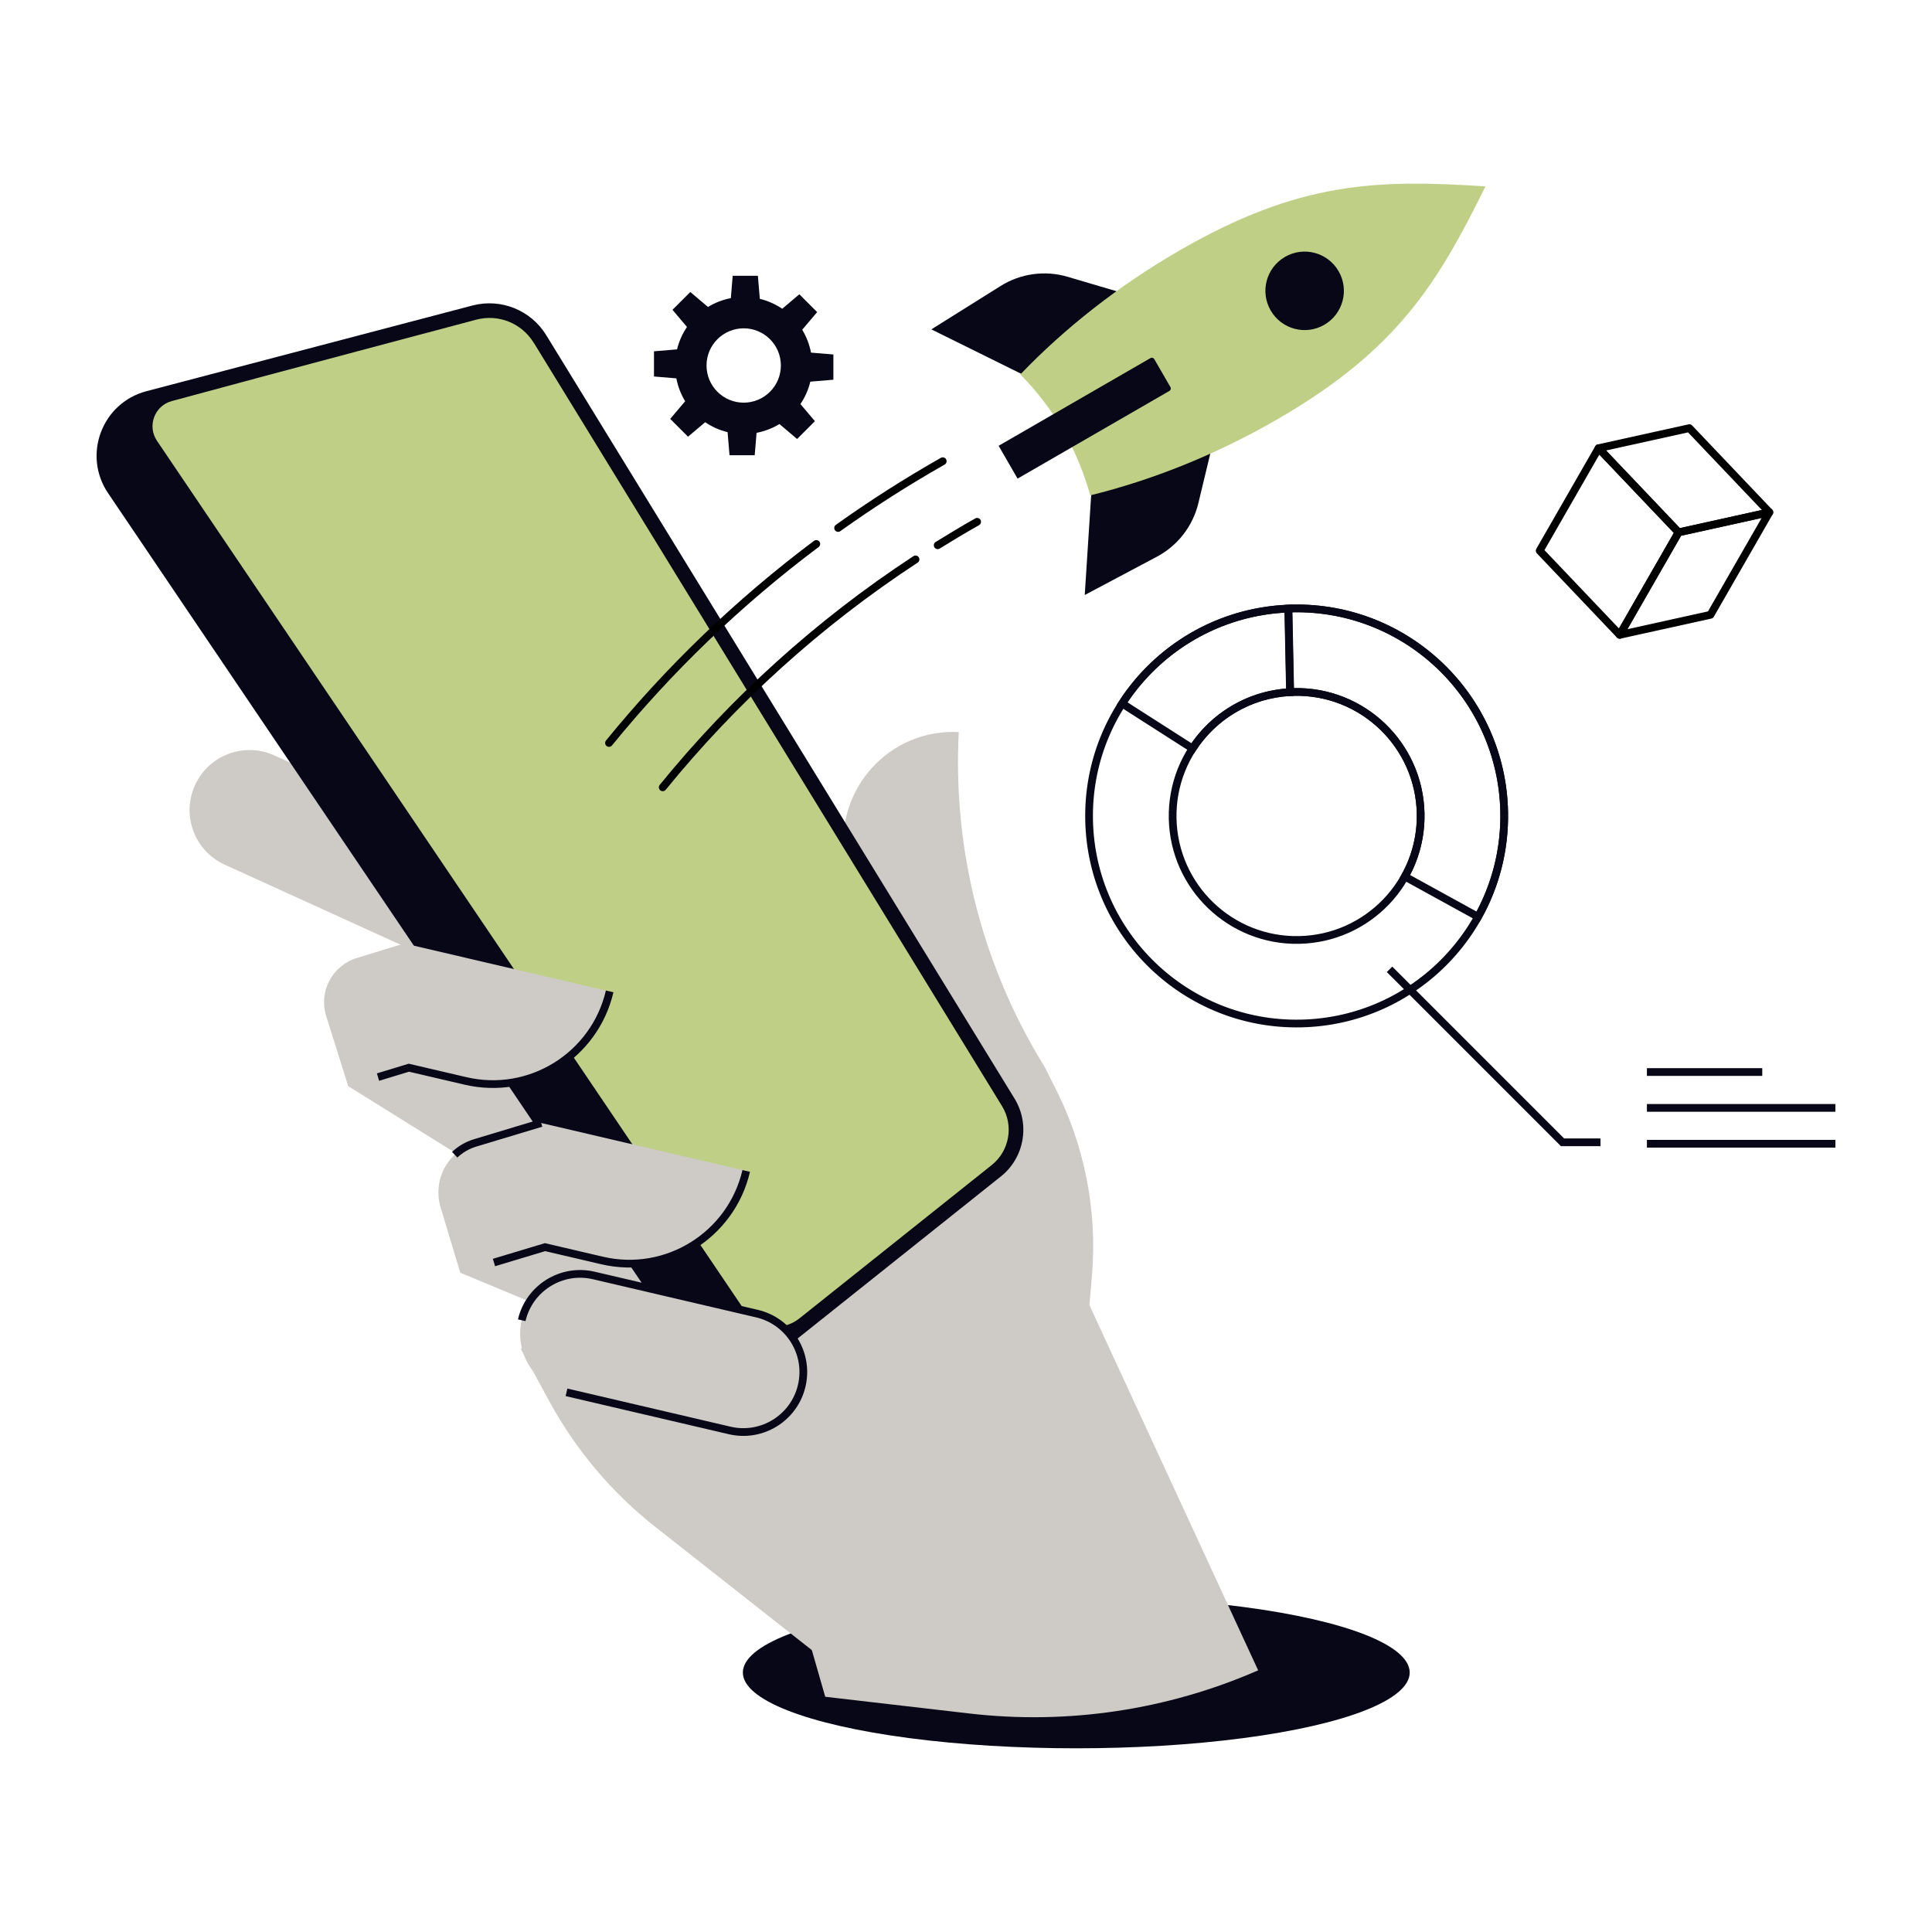 <?xml version="1.0" encoding="UTF-8"?>
<svg data-id="Ebene_1" data-name="Ebene 1" xmlns="http://www.w3.org/2000/svg" viewBox="0 0 500 500">
  <defs>
    <style>
      .cls-1 {
        fill: #cecac6;
      }

      .cls-2 {
        fill: #bfcf86;
      }

      .cls-3 {
        fill: #080717;
      }

      .cls-4 {
        stroke: #080717;
      }

      .cls-4, .cls-5 {
        fill: none;
        stroke-width: 2px;
      }

      .cls-5 {
        stroke: #000;
        stroke-linecap: round;
        stroke-linejoin: round;
      }

      .cls-6 {
        isolation: isolate;
      }
    </style>
  </defs>
  <ellipse class="cls-3" cx="278.54" cy="432.85" rx="86.29" ry="19.61"/>
  <g>
    <path class="cls-1" d="m218.9,433.97l-49.28-38.79c-11.27-8.87-20.62-19.95-27.47-32.55l-7.37-13.54,135.07-73.76,2.75,5.25c7.98,15.25,11.45,32.46,9.99,49.61l-6.03,70.98-57.67,32.8Z"/>
    <path class="cls-1" d="m201.48,397.01l12.09,42.11,37.3,4.33c25.46,2.96,51.26-.9,74.74-11.17h0l-47.73-103.31-76.39,68.03Z"/>
    <polygon class="cls-1" points="119.12 329.38 201.31 363.54 214.41 325.19 144.62 297.52 119.12 329.38"/>
    <polygon class="cls-1" points="90.11 281.09 179.48 336.78 156.11 244.43 102.64 260.82 90.11 281.09"/>
    <path class="cls-1" d="m124.52,253.99l-66.36-30.21c-7.81-3.55-11.25-12.76-7.7-20.57h0c3.55-7.81,12.76-11.25,20.57-7.7l66.36,30.21-12.87,28.27Z"/>
    <path class="cls-1" d="m258.32,316.07l-14.98-24.58c-13.1-21.48-21.47-45.14-24.82-69.7-2.41-17.69,11.77-33.25,29.61-32.33h0c-1.56,30.28,5.95,59.97,21.73,85.86h0c8.28,13.58,3.98,31.29-9.6,39.57l-1.94,1.18Z"/>
    <path class="cls-3" d="m259,304.48l-59.38,47.35c-7.06,5.63-17.42,4.05-22.47-3.44L27.97,127.63c-6.67-9.87-1.59-23.36,9.93-26.39l84.35-22.17c7.37-1.94,15.14,1.18,19.12,7.68l121.18,197.54c4.09,6.66,2.57,15.32-3.54,20.19Z"/>
    <path class="cls-2" d="m138.14,88.73c-3.13-5.11-9.14-7.52-14.93-5.99,0,0-56.34,14.95-78.77,21.06-4.46,1.22-6.4,6.46-3.81,10.29l152.02,224.96c3.2,4.73,9.74,5.73,14.21,2.17l49.79-39.7c4.61-3.67,5.76-10.23,2.68-15.25l-121.17-197.54Z"/>
    <path class="cls-1" d="m188.84,370.21l-42.23-9.87c-8.35-1.95-13.54-10.3-11.59-18.65h0c1.95-8.35,10.3-13.54,18.65-11.59l42.23,9.87c8.35,1.95,13.54,10.3,11.59,18.65h0c-1.95,8.35-10.3,13.54-18.65,11.59Z"/>
    <path class="cls-1" d="m155.82,326.21l-14.75-3.45-21.95,6.61-5.09-16.9c-2.14-7.09,1.88-14.57,8.97-16.7l17.06-5.14,53.07,12.4h0c-3.9,16.7-20.61,27.08-37.31,23.17Z"/>
    <path class="cls-1" d="m120.47,279.75l-14.65-3.42-15.7,4.77-5.7-18.14c-1.99-6.33,1.55-13.07,7.9-15.02l12.3-3.78,53.17,12.42h0c-3.9,16.7-20.61,27.08-37.31,23.17Z"/>
    <path class="cls-4" d="m135.02,341.68h0c1.95-8.35,10.3-13.54,18.65-11.59l42.23,9.87c8.35,1.95,13.54,10.3,11.59,18.65h0c-1.95,8.35-10.3,13.54-18.65,11.59l-42.23-9.87"/>
    <g>
      <path class="cls-4" d="m193.12,303.04h0c-3.9,16.7-20.61,27.08-37.31,23.17l-14.75-3.45-13.22,3.98"/>
      <path class="cls-4" d="m117.68,298.84c1.46-1.38,3.26-2.45,5.32-3.07l17.06-5.14"/>
    </g>
    <path class="cls-4" d="m157.78,256.57h0c-3.9,16.7-20.61,27.08-37.31,23.17l-14.65-3.42-7.99,2.43"/>
  </g>
  <g>
    <g>
      <path class="cls-3" d="m282.51,126.34l-1.78,27.65,18.66-9.91c5.41-2.87,9.32-7.92,10.75-13.88l4.83-20.08-32.47,16.22Z"/>
      <path class="cls-3" d="m265.87,97.52l-24.84-12.28,17.91-11.22c5.19-3.25,11.52-4.12,17.39-2.38l19.81,5.85-30.27,20.02Z"/>
    </g>
    <path class="cls-2" d="m275.14,111.38c-3.12-5.4-6.88-10.19-11.07-14.49,11.43-11.9,25.27-22.88,41.22-32.09,31.06-17.94,51.12-18.37,79.16-16.57-12.45,25.19-22.84,42.35-53.9,60.3-15.95,9.21-32.38,15.72-48.39,19.67-1.63-5.78-3.9-11.43-7.02-16.83Z"/>
    <path class="cls-3" d="m275.94,85.03h9.81v45.38c0,.4-.32.72-.72.72h-8.37c-.4,0-.72-.32-.72-.72v-45.38h0Z" transform="translate(327.73 405.34) rotate(-120.01)"/>
    <path class="cls-3" d="m332.56,66.48c-4.86,2.81-6.52,9.02-3.71,13.87,2.81,4.86,9.02,6.52,13.87,3.71,4.86-2.81,6.52-9.02,3.71-13.87-2.81-4.86-9.02-6.52-13.87-3.71Z"/>
  </g>
  <path class="cls-5" d="m211.26,140.77c-20.26,15.18-38.19,32.52-53.65,51.51"/>
  <path class="cls-5" d="m243.98,119.36c-9.42,5.35-18.45,11.12-27.08,17.28"/>
  <path class="cls-5" d="m242.67,141.11c3.35-2.08,6.75-4.11,10.21-6.07"/>
  <path class="cls-5" d="m171.51,203.76c18.24-22.42,40.13-42.41,65.43-58.99"/>
  <path class="cls-3" d="m215.68,98.26v-6.52l-5.79-.48c-.41-2.13-1.19-4.13-2.28-5.92l3.87-4.57-4.61-4.61-4.43,3.75c-1.74-1.18-3.7-2.06-5.8-2.57l-.5-5.97h-6.52l-.48,5.79c-2.13.41-4.13,1.19-5.92,2.28l-4.57-3.87-4.61,4.61,3.75,4.44c-1.18,1.74-2.06,3.7-2.57,5.8l-5.97.5v6.52l5.79.48c.4,2.13,1.19,4.13,2.28,5.92l-3.87,4.57,4.61,4.61,4.44-3.75c1.74,1.18,3.7,2.06,5.8,2.57l.5,5.97h6.52l.48-5.79c2.13-.41,4.13-1.19,5.92-2.28l4.57,3.87,4.61-4.61-3.75-4.43c1.18-1.74,2.06-3.7,2.56-5.8l5.97-.5Zm-23.21,5.95c-5.31,0-9.62-4.31-9.62-9.62s4.31-9.62,9.62-9.62,9.62,4.31,9.62,9.62-4.31,9.62-9.62,9.62Z"/>
  <g class="cls-6">
    <polygon class="cls-5" points="419.18 164.3 434.42 137.77 457.91 132.58 442.67 159.11 419.18 164.3"/>
    <polygon class="cls-5" points="437.2 110.8 457.91 132.58 434.42 137.77 413.71 115.99 437.2 110.8"/>
    <polygon class="cls-5" points="413.71 115.99 434.42 137.77 419.18 164.3 398.47 142.52 413.71 115.99"/>
  </g>
  <g>
    <path class="cls-4" d="m334.45,157.46c-29.66.62-53.21,25.17-52.59,54.83.62,29.66,25.17,53.21,54.83,52.59,29.66-.62,53.21-25.17,52.59-54.83-.62-29.66-25.17-53.21-54.83-52.59Zm1.79,85.8c-17.72.37-32.39-13.7-32.76-31.42-.37-17.72,13.7-32.39,31.42-32.76,17.72-.37,32.39,13.7,32.76,31.42.37,17.72-13.7,32.39-31.42,32.76Z"/>
    <path class="cls-4" d="m334.45,157.46c-.33,0-.66.03-.99.05l.45,21.62c.33-.02.66-.04.99-.05,17.72-.37,32.39,13.7,32.76,31.42.12,5.93-1.38,11.52-4.09,16.35l18.95,10.42c4.48-8.05,6.96-17.34,6.76-27.22-.62-29.66-25.17-53.21-54.83-52.59Z"/>
    <path class="cls-4" d="m291.9,183.02l16.73,10.7c5.42-8.34,14.62-14.02,25.22-14.59l-.45-21.62c-18.09.73-33.81,10.34-42.99,24.55l1.49.95Z"/>
  </g>
  <g>
    <polyline class="cls-4" points="359.61 250.86 404.38 295.63 414.21 295.63"/>
    <line class="cls-4" x1="475" y1="296" x2="426.22" y2="296"/>
    <line class="cls-4" x1="475" y1="286.72" x2="426.22" y2="286.72"/>
    <line class="cls-4" x1="456.07" y1="277.44" x2="426.22" y2="277.44"/>
  </g>
</svg>